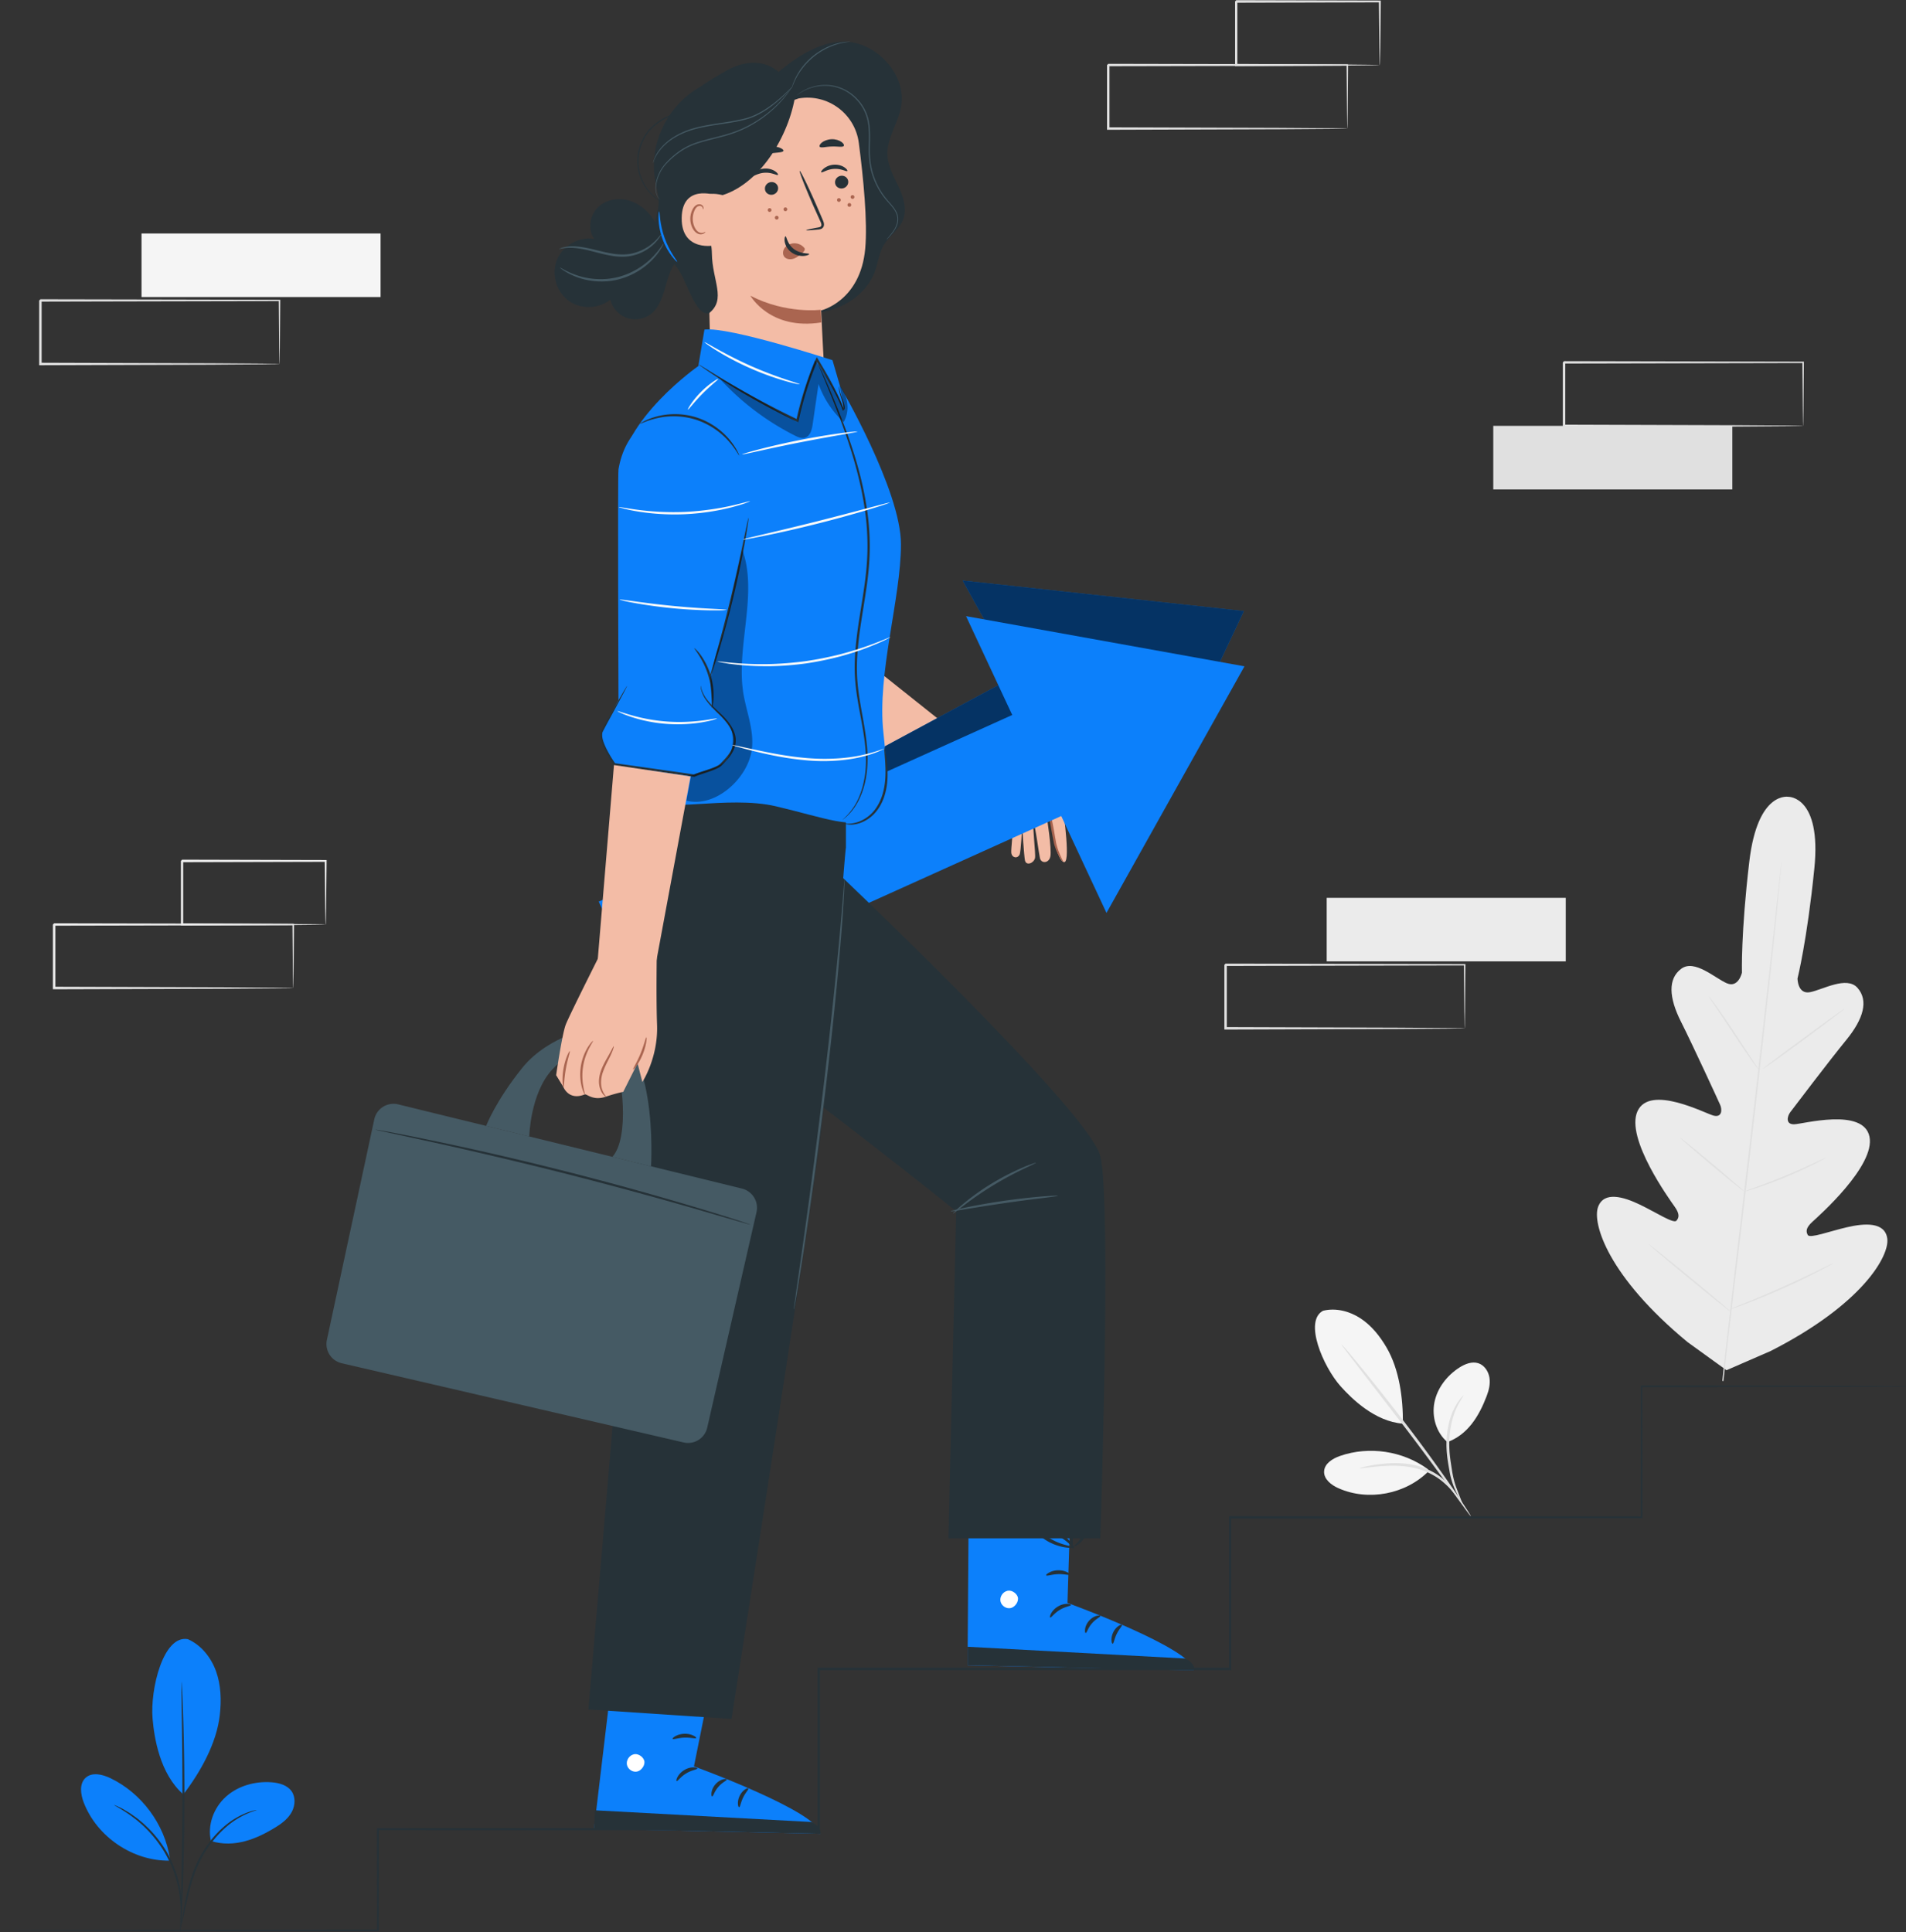 <svg xmlns="http://www.w3.org/2000/svg" width="219" height="222" fill="none"><rect width="100%" height="100%" fill="#333333" stroke="none"/><g clip-path="url(#a)"><path fill="#EBEBEB" d="M179.906 103.158h-27.468v7.301h27.468z"/><path fill="#E0E0E0" d="M168.292 118.147q-.001-.002-.01-.134-.001-.146-.01-.377c0-.345-.011-.825-.021-1.438l-.046-5.357.087.087c-6.272.011-16.244.031-27.469.057l.139-.139v7.301l-.139-.14c7.822.026 14.669.047 19.575.062 2.443.016 4.409.031 5.78.042.667.005 1.19.015 1.56.015q.252.001.41.01c.093 0 .144.006.144.011q.001.001-.128.01-.153.001-.39.01c-.365 0-.878.011-1.535.021-1.365.01-3.315.021-5.748.041-4.932.016-11.81.036-19.673.062h-.138v-7.435l.143-.144c11.22.02 21.197.041 27.469.056h.087v.088l-.046 5.409c-.01.608-.015 1.077-.02 1.418a6 6 0 0 1-.011.361q-.001.117-.01.118z"/><path fill="#F5F5F5" d="M43.728 26.827H16.26v7.301h27.468z"/><path fill="#E0E0E0" d="M32.114 41.815q-.001-.001-.01-.134-.001-.145-.01-.376c0-.346-.01-.825-.02-1.439l-.047-5.357.087.088c-6.271.01-16.244.03-27.468.057.061-.062-.139.139.138-.14v7.302l-.138-.14c7.821.026 14.668.047 19.575.062 2.443.016 4.408.031 5.779.041.667.01 1.19.016 1.56.02.17 0 .303.006.41.011a.5.5 0 0 1 .144.01s-.04.006-.128.01c-.103 0-.23.006-.39.011-.364 0-.878.01-1.535.02-1.365.011-3.315.021-5.748.042-4.932.016-11.81.036-19.672.062H4.5V34.53l.145-.145c11.22.021 21.197.042 27.468.057h.088v.088l-.047 5.409c-.01.608-.015 1.077-.02 1.417q-.001.224-.01.361c0 .078-.005.119-.01.114zM199.047 48.93h-27.469v7.302h27.469z"/><path fill="#E0E0E0" d="M207.181 48.93q-.001 0-.011-.133-.001-.146-.01-.377c0-.345-.01-.825-.02-1.438l-.047-5.357.088.087c-6.272.01-16.244.031-27.469.057l.139-.14v7.302l-.139-.14c7.822.027 14.669.047 19.575.063 2.443.015 4.409.03 5.779.04.667.011 1.191.016 1.56.016.17 0 .303.005.411.01.092 0 .144.006.144.01q.001.002-.129.011-.152.001-.39.01c-.364 0-.877.01-1.534.021-1.365.01-3.316.02-5.749.041l-19.672.062h-.139v-7.434l.144-.145c11.22.02 21.197.041 27.469.056h.087v.088l-.046 5.409-.021 1.418q-.001.223-.01.36c0 .078-.005.12-.01.114zM154.81 14.772q-.001-.001-.011-.134-.001-.146-.01-.377c0-.345-.01-.824-.02-1.438l-.047-5.357.088.087c-6.272.01-16.244.031-27.469.057l.139-.139v7.296l-.139-.14 19.575.063c2.443.015 4.409.03 5.779.04.667.006 1.191.016 1.56.021.17 0 .303.006.411.01.092 0 .144.006.144.011q.001.001-.129.01-.152.001-.39.01c-.364 0-.877.01-1.534.016-1.366.01-3.316.02-5.749.041-4.932.016-11.809.036-19.672.062h-.139V7.476l.144-.144c11.219.02 21.197.041 27.469.056h.087v.088c-.021 2.305-.036 4.135-.046 5.409-.011.608-.016 1.078-.021 1.418q-.001.224-.01.36c0 .078-.005.12-.01.114z"/><path fill="#E0E0E0" d="M158.536 7.471s-.005-.051-.01-.139q-.001-.154-.01-.387c-.005-.36-.016-.845-.026-1.464-.015-1.279-.031-3.088-.056-5.31l.102.102-16.5.042c-.124.123.169-.17.138-.14v7.301l-.133-.134 11.804.062c1.448.016 2.613.026 3.439.036q.576.008.929.016.316.008.334.015c.005.005-.098.01-.298.016-.226 0-.524.01-.898.015-.821.01-1.971.02-3.408.036l-11.897.062h-.134V.165c-.03.026.267-.268.139-.144l16.501.041h.102v.103c-.02 2.248-.041 4.079-.056 5.373q-.017.912-.026 1.438c-.005.325-.015.495-.02.485z"/><path fill="#EBEBEB" d="M33.69 113.521q-.001-.001-.01-.134-.001-.146-.01-.376c0-.346-.01-.825-.02-1.439-.01-1.258-.026-3.073-.047-5.357l.087.087c-6.271.011-16.244.031-27.468.057.061-.062-.144.139.138-.139v7.296l-.138-.139 19.575.062c2.443.015 4.409.03 5.779.041.667.005 1.19.015 1.56.02.17 0 .303.006.41.011.093 0 .145.005.145.01q0 .001-.129.01-.151.001-.39.011c-.364 0-.877.01-1.534.015-1.366.01-3.316.021-5.749.041-4.932.016-11.81.036-19.672.062h-.139v-7.435l.144-.144c11.22.02 21.197.041 27.469.057h.087v.087l-.046 5.409-.021 1.418q-.001.222-.01.361c0 .077-.005.118-.01.113z"/><path fill="#EBEBEB" d="M37.411 106.22s-.005-.051-.01-.139q-.001-.154-.01-.387c-.005-.361-.016-.845-.026-1.464-.015-1.279-.03-3.088-.056-5.31l.102.102-16.5.042c-.124.124.169-.17.138-.14v7.301l-.133-.134 11.804.062c1.448.016 2.613.026 3.439.036l.929.016q.316.008.334.015c.005.005-.098.011-.298.016-.226 0-.524.01-.898.015-.822.011-1.971.021-3.408.036l-11.897.062h-.134v-7.435c-.03.026.267-.268.139-.144l16.5.041h.103v.103c-.02 2.248-.04 4.079-.056 5.373l-.026 1.438c-.005.325-.015.495-.02.485zM205.58 91.562s-3.603-.85-4.583 7.414c-.98 8.266-.847 12.777-.847 12.777s-.4 1.805-1.745 1.217c-1.344-.583-3.7-2.784-5.219-1.671-1.571 1.155-1.432 3.342-.031 6.11 1.396 2.774 4.234 8.956 4.485 9.518.252.552.231 1.501-.749 1.253-.98-.252-7.329-3.624-8.745-.5-1.412 3.125 3.741 10.204 4.29 10.988s.513 1.217.185 1.588c-.334.366-2.361-.969-4.203-1.851-1.843-.887-4.137-1.588-4.804.283-.668 1.872 1.129 7.951 10.29 15.515l4.47 3.228 5.076-2.207c10.578-5.383 13.642-10.926 13.401-12.895-.246-1.97-2.633-1.79-4.629-1.325-1.992.458-4.26 1.319-4.507.892-.246-.434-.184-.862.524-1.511.703-.645 7.267-6.435 6.564-9.792-.703-3.356-7.632-1.448-8.643-1.418s-.821-.902-.457-1.387c.37-.489 4.476-5.908 6.442-8.311 1.96-2.403 2.576-4.501 1.288-5.971-1.237-1.418-4.014.212-5.456.49s-1.442-1.573-1.442-1.573 1.103-4.372 1.935-12.653c.831-8.28-2.962-8.218-2.962-8.218"/><path fill="#E0E0E0" d="M197.893 158.663c.636-6.079 1.94-16.865 3.017-26.136a4485 4485 0 0 0 2.705-23.728l.78-7.198.216-1.96.061-.51q.025-.17.026-.17s0 .057-.01.175q-.017.186-.041.51l-.18 1.96a703 703 0 0 1-.723 7.203c-.637 6.079-1.581 14.473-2.654 23.739s-2.402 20.052-3.064 26.131"/><path fill="#E0E0E0" d="M196.362 114.512s.103.103.262.304.38.5.652.872a83 83 0 0 1 2.027 2.959l1.961 2.996q.354.54.6.902c.144.212.216.335.206.34s-.103-.103-.262-.304-.38-.5-.647-.876c-.529-.748-1.232-1.805-2.007-2.97l-1.981-2.98c-.241-.356-.441-.66-.605-.903-.144-.216-.216-.335-.206-.345zM202.573 122.803c-.026-.036 2.052-1.619 4.644-3.527 2.597-1.913 4.722-3.429 4.748-3.393s-2.053 1.619-4.645 3.532-4.722 3.429-4.747 3.393zM200.284 136.956s.129-.067.375-.16c.277-.103.626-.226 1.037-.381a89 89 0 0 0 3.398-1.315 78 78 0 0 0 3.336-1.469q.598-.28 1.006-.464c.236-.109.369-.165.374-.155s-.118.088-.349.211c-.231.129-.564.305-.98.516a51.208 51.208 0 0 1-6.749 2.789c-.447.145-.806.258-1.058.33-.251.073-.39.109-.395.093zM193.022 130.696s.118.067.308.217c.215.175.487.387.8.639.673.542 1.591 1.305 2.602 2.15 1.012.846 1.92 1.624 2.572 2.192q.456.402.764.68c.18.165.273.258.267.268-.005.011-.118-.067-.308-.216-.215-.176-.487-.387-.8-.64a190 190 0 0 1-2.602-2.15 178 178 0 0 1-2.572-2.191 87 87 0 0 1-.764-.681c-.18-.165-.272-.257-.267-.268M189.419 142.938s.148.092.39.278l1.031.815c.862.69 2.053 1.655 3.357 2.732a340 340 0 0 1 3.326 2.769c.4.346.734.634.995.856.231.206.36.32.349.33-.005.01-.149-.093-.39-.278-.267-.212-.616-.485-1.031-.815a285 285 0 0 1-3.357-2.733 316 316 0 0 1-3.326-2.769c-.4-.345-.734-.634-.995-.856-.231-.206-.36-.324-.349-.329M198.693 150.465s.165-.088.473-.212c.333-.134.769-.314 1.298-.531a139 139 0 0 0 4.255-1.809 141 141 0 0 0 4.193-1.955c.513-.247.939-.453 1.263-.613.297-.144.467-.217.472-.206.005.01-.154.103-.442.268-.287.16-.713.386-1.237.66a81 81 0 0 1-4.177 2.005 80 80 0 0 1-4.281 1.764c-.554.206-1.006.371-1.319.479-.313.109-.487.16-.493.15z"/><path fill="#F5F5F5" d="M152.048 150.593c1.458-.35 3.033.062 4.286.887s2.217 2.037 2.976 3.336c1.473 2.511 1.91 5.842 1.884 8.755-3.213-.237-5.882-2.867-7.155-4.29-2.006-2.248-4.275-7.528-1.996-8.693M166.311 165.69c-1.288-1.072-1.822-2.918-1.494-4.568s1.448-3.083 2.859-3.991c.652-.418 1.458-.742 2.192-.5.687.227 1.149.923 1.267 1.64s-.056 1.454-.318 2.134c-.888 2.331-2.176 4.424-4.506 5.285"/><path fill="#E0E0E0" d="M168.021 172.785c-.036.015-.391-.624-.873-1.717a9 9 0 0 1-.595-2.022c-.134-.773-.298-1.624-.339-2.547-.098-1.835.303-3.506.831-4.583.262-.542.539-.944.745-1.207.215-.258.343-.387.359-.376.046.036-.431.598-.893 1.68-.462 1.073-.811 2.687-.719 4.476.036.887.195 1.738.308 2.511.123.768.303 1.439.513 1.99.421 1.098.709 1.784.663 1.8z"/><path fill="#E0E0E0" d="M154.131 154.46s.251.242.657.717c.405.474.985 1.17 1.694 2.036a252 252 0 0 1 5.414 6.868 183 183 0 0 1 5.133 7.085 92 92 0 0 1 1.473 2.206c.338.526.518.825.497.836-.02.01-.231-.258-.6-.763l-1.555-2.145c-1.314-1.81-3.141-4.3-5.204-7.018-2.064-2.681-3.937-5.104-5.333-6.919-.652-.851-1.196-1.557-1.612-2.104-.374-.5-.574-.784-.559-.799z"/><path fill="#F5F5F5" d="M164.048 168.794c-2.854-2.093-6.744-2.676-10.08-1.511-.852.299-1.781.866-1.828 1.769-.046.902.822 1.572 1.648 1.938 3.428 1.527 7.76.696 10.388-1.99"/><path fill="#E0E0E0" d="M156.185 168.711s.169-.077.487-.154c.319-.083.786-.17 1.36-.268 1.155-.16 2.808-.341 4.589.067a7.9 7.9 0 0 1 2.361.969c.672.413 1.185.913 1.591 1.346.39.448.672.83.836 1.119.17.283.257.443.237.453-.057.036-.437-.587-1.243-1.418-.41-.402-.923-.866-1.58-1.247a8 8 0 0 0-2.279-.908c-1.714-.392-3.336-.258-4.486-.16-1.155.124-1.868.243-1.878.191z"/><path fill="#F3BCA6" d="M111.944 86.2s5.79 1.392 6.375 1.784c.58.391 3.849 4.547 3.854 4.99s.909 6.492.016 6.059-1.463-4.666-1.463-4.666l-.441-.449s.58 3.63.4 4.491c-.164.794-1.057.835-1.196.18-.144-.654-.544-3.84-.729-3.975-.179-.139.262 3.527.164 3.965-.128.593-.995.939-1.154.294-.098-.376-.324-3.898-.324-3.898s-.143 2.898-.292 3.207c-.241.51-.898.387-.96-.211-.041-.413.226-2.511.169-3.058 0 0-.282-.438-1.39-.551-.519-.052-3.624-.052-4.137-1.748-.457-1.506-2.166-2.568-2.166-2.568l3.269-3.852z"/><path fill="#AA6550" d="M122.167 99.028c-.025.02-.313-.314-.626-.949a6.6 6.6 0 0 1-.436-1.165 88 88 0 0 1-.282-1.48l-.195-1.118.025.061c-.965-1.247-1.627-2.17-1.58-2.212.051-.04.8.82 1.791 2.047l.02.026v.036c.072.35.139.722.211 1.109q.132.773.256 1.47c.103.438.236.824.365 1.144.256.64.482 1.005.446 1.031z"/><path fill="#F3BCA6" d="M113.246 88.246c-.21.454.056 1 .436 1.33.38.325.857.516 1.258.815 1.196.892 1.555 2.635 2.792 3.47.174.119.421.206.569.062.139-.134.082-.366.021-.547-.554-1.557-1.104-3.119-1.658-4.676"/><path fill="#AA6550" d="M116.664 88.695s.098.165.231.49c.134.32.314.784.529 1.366.221.604.477 1.29.755 2.037.071.19.143.392.215.588.051.19.211.417.082.737a.42.42 0 0 1-.41.222.8.8 0 0 1-.38-.134 3.3 3.3 0 0 1-.56-.475c-.672-.721-1.026-1.567-1.493-2.212a3.9 3.9 0 0 0-.755-.825c-.277-.211-.574-.366-.836-.536-.544-.32-.862-.81-.898-1.17-.047-.371.102-.547.107-.537.026.006-.077.191 0 .516.072.325.365.732.899 1.021.261.155.569.3.872.52.308.222.58.522.826.857.498.665.868 1.505 1.489 2.17.154.165.328.31.503.428.174.114.364.134.4.026.057-.108-.02-.325-.092-.52a43 43 0 0 1-.206-.594c-.256-.752-.487-1.448-.698-2.057a48 48 0 0 1-.446-1.392c-.098-.33-.144-.516-.128-.526z"/><path fill="#F3BCA6" d="m97.886 84.338 11.922 6.656 2.659-4.671L96.418 73.54z"/><path fill="#0C80FB" d="m70.787 102.384 45.904-24.728-6.082-10.952 32.309 3.506-13.842 29.374-5.964-10.74-46.063 24.816z"/><path fill="#000" d="m70.787 102.384 45.904-24.728-6.082-10.952 32.309 3.506-13.842 29.374-5.964-10.74-46.063 24.816z" opacity=".6"/><path fill="#0C80FB" d="m68.795 103.591 47.511-21.444-5.307-11.354 31.99 5.764-15.854 28.333-5.199-11.132-47.68 21.522zM70.714 189.491l-2.458 20.619 26.01.578c-.097-2.496-14.529-7.74-14.529-7.74l2.756-13.73-11.779.278z"/><path fill="#fff" d="M72.796 201.571c-.508.129-.867.686-.76 1.202.108.515.673.887 1.181.768.508-.118.96-.778.8-1.273-.163-.501-.851-.898-1.313-.66"/><path fill="#263238" d="m68.25 210.11.118-2.114 24.897 1.346s1.15.531 1.001 1.346l-26.01-.578zM80.12 203.191c-.004.129-.64.17-1.277.567-.647.382-.98.923-1.093.872-.118-.026.087-.784.867-1.253.77-.475 1.535-.304 1.504-.186M83.503 204.454c.026.123-.529.33-.97.861-.457.515-.58 1.098-.708 1.088-.118.015-.19-.732.37-1.382.559-.655 1.303-.691 1.303-.567zM84.93 207.64c-.119.026-.278-.618.061-1.309.339-.696.94-.954.99-.851.073.108-.323.474-.595 1.047-.282.567-.333 1.103-.456 1.113M79.992 199.689c-.056.114-.636-.072-1.355-.041-.718.021-1.283.248-1.35.139-.071-.092.483-.551 1.33-.582s1.432.386 1.37.484zM80.521 196.566c0 .051-.503.118-1.304-.037a6 6 0 0 1-1.355-.448 5.4 5.4 0 0 1-.739-.418c-.118-.082-.256-.16-.385-.314-.138-.134-.21-.475-.046-.681a.7.7 0 0 1 .565-.278c.19 0 .344.041.487.077a4.6 4.6 0 0 1 1.992 1.119c.59.572.785 1.057.744 1.077-.056.042-.344-.366-.95-.84a5.1 5.1 0 0 0-1.15-.681 4.5 4.5 0 0 0-.743-.247c-.272-.077-.508-.088-.58.036-.026.046-.031.067.025.15.057.077.17.149.283.232a6.771 6.771 0 0 0 1.925.923c.738.226 1.231.273 1.226.34z"/><path fill="#263238" d="M80.352 196.746c-.046.021-.288-.443-.318-1.268a4.2 4.2 0 0 1 .21-1.429c.087-.263.2-.526.35-.789.158-.252.348-.598.846-.639.257 0 .467.201.534.376.082.181.097.33.123.485a3.008 3.008 0 0 1-.6 2.222c-.524.666-1.058.805-1.068.764-.041-.067.405-.3.81-.944.201-.315.38-.737.437-1.222.03-.242.03-.5-.01-.758-.036-.278-.134-.505-.236-.479-.129 0-.354.201-.467.417a4.4 4.4 0 0 0-.34.701c-.174.47-.25.918-.281 1.3-.052.768.072 1.247 0 1.263z"/><path fill="#0C80FB" d="m111.321 170.361-.149 20.97 26.011.577c-.098-2.495-14.53-7.739-14.53-7.739l.441-14.081-11.778.278z"/><path fill="#fff" d="M115.718 182.787c-.508.129-.867.686-.759 1.202s.672.887 1.18.768.96-.779.801-1.274c-.164-.5-.852-.897-1.314-.66"/><path fill="#263238" d="M111.178 191.326v-2.119l25.015 1.351s1.15.531 1.001 1.346l-26.011-.578zM123.043 184.406c-.005.129-.642.17-1.278.567-.642.382-.981.923-1.093.871-.118-.025.087-.783.867-1.252.77-.475 1.535-.305 1.504-.186M126.425 185.67c.025.123-.529.33-.97.861-.457.515-.58 1.098-.708 1.088-.119.015-.19-.733.369-1.382.559-.655 1.304-.691 1.304-.567zM127.851 188.856c-.118.026-.277-.619.062-1.31.334-.696.939-.953.991-.85.071.108-.324.474-.596 1.046-.282.568-.333 1.104-.457 1.114M122.914 180.905c-.056.114-.636-.072-1.355-.041-.718.021-1.283.247-1.35.139-.071-.093.483-.551 1.33-.582s1.432.386 1.37.484zM123.449 177.78c0 .052-.503.119-1.304-.036a6 6 0 0 1-1.355-.448 5.4 5.4 0 0 1-.739-.418c-.118-.082-.256-.16-.385-.314-.138-.135-.21-.475-.046-.681a.7.7 0 0 1 .565-.279c.189 0 .343.042.487.078a4.64 4.64 0 0 1 1.992 1.119c.59.572.785 1.057.744 1.077-.057.042-.344-.366-.95-.84a5.1 5.1 0 0 0-1.149-.681 4.5 4.5 0 0 0-.745-.247c-.272-.078-.508-.088-.58.036-.025.046-.03.067.026.149.057.078.169.15.282.232a6.664 6.664 0 0 0 1.925.923c.739.227 1.232.274 1.227.341z"/><path fill="#263238" d="M123.28 177.961c-.047.02-.288-.444-.319-1.269a4.2 4.2 0 0 1 .211-1.428c.087-.263.2-.526.349-.789.159-.252.349-.598.847-.639.256 0 .467.201.533.376.083.181.098.33.124.485a3.004 3.004 0 0 1-.601 2.222c-.523.665-1.057.805-1.067.763-.041-.067.405-.299.811-.943.2-.315.379-.738.436-1.222a2.7 2.7 0 0 0-.01-.758c-.036-.279-.134-.505-.237-.48-.128 0-.354.201-.467.418a4.4 4.4 0 0 0-.338.701 4.8 4.8 0 0 0-.283 1.3c-.051.768.072 1.247 0 1.263zM97.203 97.346c-.185.939-1.874 24.832-2.998 33.675-1.123 8.842-10.156 66.477-10.156 66.477l-16.44-1.088s5.246-61.254 5.615-66.333c.375-5.079-3.413-25.022-1.704-30.292 1.704-5.27 4.47-7.404 4.47-7.404l9.408-3.135 11.8 1.691v6.399z"/><path fill="#263238" d="M126.426 176.745s1.309-38.645 0-43.915-31.287-33.597-31.287-33.597l-4.424 25.023s11.014 8.363 19.149 14.906l-.883 37.583z"/><path fill="#455A64" d="M97.048 101.043s.006.046 0 .129q-.001.154-.01.376c-.02.351-.04.836-.072 1.449a195 195 0 0 1-.38 5.321c-.364 4.491-.98 10.684-1.811 17.505a594 594 0 0 1-2.366 17.438 336 336 0 0 1-.837 5.269q-.16.908-.251 1.429c-.031.149-.052.273-.072.371-.016.082-.031.124-.036.124 0 0 0-.047.005-.129q.015-.146.046-.377.078-.527.2-1.433c.18-1.268.437-3.068.755-5.28a896 896 0 0 0 2.289-17.443 628 628 0 0 0 1.889-17.489c.205-2.243.364-4.058.462-5.311.05-.608.092-1.093.123-1.444l.04-.376c.011-.083.016-.129.021-.129zM119.037 133.599c.015.036-.56.289-1.473.727a40 40 0 0 0-3.475 1.882 39 39 0 0 0-3.264 2.232c-.806.614-1.294 1.011-1.324.98-.011-.015.097-.129.302-.33.206-.201.514-.474.904-.799a27 27 0 0 1 3.243-2.31 28 28 0 0 1 3.537-1.825c.467-.201.852-.346 1.124-.439.272-.092.421-.134.426-.118"/><path fill="#455A64" d="M121.551 137.393c0 .036-.688.129-1.807.268s-2.658.33-4.357.578-3.234.495-4.342.675c-1.109.181-1.796.294-1.807.253 0-.021.165-.067.467-.145.308-.077.75-.18 1.304-.294a73 73 0 0 1 4.337-.757 77 77 0 0 1 4.373-.501 38 38 0 0 1 1.334-.087c.313-.011.488-.011.493.01z"/><path fill="#263238" d="M75.4 25.697c-.657-1.16-1.673-2.16-2.936-2.593s-2.771-.222-3.736.696c-.97.918-1.232 2.567-.447 3.645-1.724-.284-3.572.732-4.26 2.346s-.143 3.66 1.248 4.718c1.39 1.057 3.505 1.016 4.86-.088.231.975.986 1.81 1.935 2.125s2.053.103 2.818-.542c1.935-1.63 1.36-5.243 3.526-6.543M78.273 12.477c.575-1.784 3.526-3.398 5.143-4.33 2.418-1.398 4.66-1.12 6.041.123 2.5-2.104 5.784-4.125 8.94-3.3 3.157.83 5.713 4.073 5.138 7.296-.339 1.897-1.647 3.604-1.57 5.532.051 1.315.744 2.501 1.298 3.692s.975 2.583.483 3.8c-.457 1.134-1.602 1.84-2.218 2.898-.503.86-.615 1.887-.939 2.83-1.19 3.496-5.296 5.456-8.925 4.842s-6.647-3.356-8.36-6.625c-1.715-3.27-2.28-7.023-2.48-10.715"/><path fill="#F3BCA6" d="m80.988 15.004.724 29.153 13.02-1.207c-.215-3.547-.379-7.285-.379-7.285s4.501-1.052 5.06-7.074c.288-3.089-.21-8.142-.733-12.164-.437-3.367-3.578-5.692-6.909-5.12"/><path fill="#AA6550" d="M94.306 35.592s-3.977.516-8.083-1.614c0 0 2.248 4.012 8.15 3.068z"/><path fill="#263238" d="M90.016 17.33c-.067.227-.893.175-1.843.356-.954.16-1.714.49-1.853.299-.061-.093.057-.31.36-.547.297-.237.78-.474 1.35-.577.574-.103 1.108-.041 1.468.077.364.119.549.284.523.392zM96.955 16.763c-.133.195-.708.04-1.386.072-.682.01-1.247.206-1.39.02-.062-.092.015-.283.256-.48.236-.19.642-.36 1.109-.38.467-.016.883.128 1.129.304.251.175.344.366.287.458z"/><path fill="#AA6550" d="M90.459 24.048a.217.217 0 0 1-.216.216.217.217 0 0 1-.216-.216c0-.119.098-.217.216-.217s.216.098.216.217M96.607 22.98a.217.217 0 0 1-.216.217.217.217 0 0 1-.215-.217c0-.118.097-.216.215-.216s.216.098.216.216M97.808 23.548a.217.217 0 0 1-.216.216.217.217 0 0 1-.215-.216c0-.119.098-.217.216-.217s.215.098.215.217M98.171 22.635a.217.217 0 0 1-.215.216.217.217 0 0 1-.216-.216c0-.12.098-.217.216-.217s.215.098.215.216M89.462 25.012a.217.217 0 0 1-.215.216.217.217 0 0 1-.216-.216c0-.12.098-.217.216-.217s.215.098.215.216M88.646 24.136a.217.217 0 0 1-.216.216.217.217 0 0 1-.215-.216c0-.12.097-.217.215-.217s.216.098.216.216"/><path fill="#263238" d="M91.454 10.378c-.533 4.75-3.885 10.596-8.422 12.04-4.306-1.01-1.273 3.33-1.237 6.698.036 3.13 1.694 5.27-.323 6.867-1.668.403-2.628-4.186-3.87-5.465-1.237-1.284-2.422-2.862-2.335-4.646.04-.835.37-1.634.41-2.47.052-.922-.246-1.83-.405-2.742-.724-4.038 1.36-8.379 4.86-10.488s8.171-1.964 11.64.19"/><path fill="#455A64" d="M75.82 22.949s-.056-.057-.149-.17c-.087-.119-.2-.31-.277-.583-.16-.547-.087-1.402.344-2.315.205-.459.534-.918.944-1.335a9 9 0 0 1 1.427-1.217 7.5 7.5 0 0 1 1.848-.928c.677-.232 1.396-.413 2.13-.598.734-.186 1.447-.367 2.12-.604.672-.232 1.298-.51 1.878-.82a13.9 13.9 0 0 0 4.419-3.722c.174-.217.297-.392.385-.51q.13-.182.138-.176s-.036.067-.118.19a7 7 0 0 1-.364.527 12.6 12.6 0 0 1-1.57 1.758 13.7 13.7 0 0 1-2.839 2.042c-.58.314-1.216.598-1.894.835-.677.242-1.396.423-2.13.608-.734.186-1.447.367-2.12.593a7.5 7.5 0 0 0-1.821.908 9.7 9.7 0 0 0-1.417 1.19c-.416.413-.734.846-.94 1.295-.43.887-.517 1.727-.379 2.258.128.542.4.748.375.764z"/><path fill="#455A64" d="M91.033 9.977s-.04.056-.123.15c-.082.097-.21.231-.374.406-.334.351-.837.836-1.51 1.382-.677.537-1.524 1.145-2.596 1.573-.534.216-1.124.345-1.735.47-.61.123-1.247.216-1.894.314-1.299.196-2.535.397-3.608.763-1.068.371-1.966.887-2.612 1.454-.647.562-1.047 1.145-1.263 1.572a4 4 0 0 0-.216.51q-.07.18-.077.181s.01-.067.047-.19q.046-.186.195-.526c.2-.444.595-1.047 1.247-1.625.647-.582 1.555-1.118 2.633-1.5 1.083-.376 2.33-.583 3.628-.778a44 44 0 0 0 1.89-.315c.605-.124 1.19-.248 1.713-.459 1.052-.418 1.9-1.01 2.582-1.531a19 19 0 0 0 1.53-1.346c.164-.16.292-.294.395-.392q.137-.133.143-.134z"/><path fill="#455A64" d="M97.68 4.78c0 .03-.508.046-1.304.257-.195.057-.41.114-.636.206-.231.078-.462.186-.709.3a8.6 8.6 0 0 0-1.483.938 8.6 8.6 0 0 0-1.242 1.242c-.164.217-.323.418-.451.624a6 6 0 0 0-.344.578c-.385.727-.519 1.227-.544 1.217-.01 0 .025-.13.092-.351q.044-.17.144-.397c.066-.15.128-.33.23-.51.093-.186.2-.387.334-.593.123-.212.282-.418.447-.64a8.4 8.4 0 0 1 1.257-1.268 8.3 8.3 0 0 1 1.514-.944c.252-.108.488-.221.724-.294.23-.087.446-.144.652-.19.2-.057.385-.078.549-.109.159-.03.303-.04.42-.046.232-.016.36-.02.36-.01zM101.893 27.477s.01-.02.041-.052q.047-.06.123-.144c.108-.13.272-.315.462-.573.185-.257.406-.587.524-1.02.056-.217.087-.46.056-.707a2 2 0 0 0-.267-.748c-.282-.49-.744-.922-1.17-1.448a8.47 8.47 0 0 1-1.765-4.156c-.113-.83-.077-1.691-.062-2.563.01-.871-.01-1.732-.231-2.521a5 5 0 0 0-1.134-2.031 5.1 5.1 0 0 0-1.704-1.243 4.8 4.8 0 0 0-1.791-.413 5.3 5.3 0 0 0-2.597.573 6 6 0 0 0-.627.381q-.092.069-.154.114a1 1 0 0 1-.056.036s.252-.258.816-.572a5.2 5.2 0 0 1 2.623-.624 4.8 4.8 0 0 1 1.832.407 5.1 5.1 0 0 1 1.75 1.263 5.1 5.1 0 0 1 1.17 2.083c.226.81.252 1.681.236 2.558-.01.876-.046 1.732.062 2.547.103.814.329 1.578.631 2.268a8.2 8.2 0 0 0 1.094 1.83c.41.527.877.965 1.165 1.475.148.253.241.521.272.784.03.263 0 .516-.067.737-.134.45-.365.779-.554 1.037a6 6 0 0 1-.483.562c-.056.057-.097.098-.133.14q-.045.047-.052.04z"/><path fill="#263238" d="M76.134 23.285s-.021-.005-.062-.031q-.07-.038-.18-.098a5.4 5.4 0 0 1-.651-.449 5.5 5.5 0 0 1-1.684-2.356c-.446-1.15-.493-2.748.226-4.238a5.34 5.34 0 0 1 1.617-1.975c.708-.541 1.555-.938 2.458-1.207.903-.273 1.812-.412 2.69-.494s1.729-.124 2.535-.181 1.57-.129 2.273-.258c.709-.124 1.35-.304 1.92-.52 1.14-.439 1.945-1.047 2.422-1.532a6 6 0 0 0 .627-.768q.037-.056.046-.057s-.17.35-.631.861c-.468.5-1.273 1.13-2.423 1.583-.575.227-1.221.418-1.935.547-.708.134-1.478.211-2.289.268-1.612.129-3.408.144-5.194.675-.888.268-1.72.655-2.412 1.18a5.26 5.26 0 0 0-1.58 1.924c-.71 1.454-.673 3.022-.247 4.15a5.55 5.55 0 0 0 1.627 2.347c.256.222.482.371.631.469.072.046.128.077.174.108.041.026.057.041.057.041zM97.461 20.84c.036.403-.272.764-.693.81-.416.047-.785-.242-.816-.644-.036-.402.272-.763.688-.81.415-.046.785.243.821.645M97.358 19.65c-.088.103-.688-.294-1.504-.248-.816.036-1.391.49-1.489.392-.046-.041.041-.227.293-.433a2.07 2.07 0 0 1 1.186-.438c.508-.026.944.139 1.2.32.262.18.355.355.314.401zM89.402 21.567c.036.402-.272.764-.692.81-.416.046-.786-.242-.816-.645-.037-.402.271-.763.687-.81.416-.046.785.243.821.645M89.387 20.093c-.087.103-.688-.294-1.504-.247-.816.036-1.39.49-1.488.391-.046-.04.04-.226.292-.433a2.07 2.07 0 0 1 1.186-.438c.508-.026.944.14 1.2.32.263.18.355.355.314.402zM92.625 26.456c-.005-.047.498-.16 1.314-.31.205-.03.4-.082.431-.232.041-.154-.056-.376-.174-.613q-.333-.743-.703-1.562c-.976-2.228-1.694-4.058-1.607-4.1.087-.04.955 1.733 1.93 3.96l.677 1.573c.093.232.242.495.154.814a.52.52 0 0 1-.328.325c-.134.047-.246.057-.35.067-.825.088-1.339.119-1.344.073z"/><path fill="#AA6550" d="M92.384 28.451c-.313-.376-.842-.562-1.35-.48-.354.057-.703.248-.903.552-.2.3-.226.717-.016.98.237.299.704.345 1.083.216.385-.134.704-.407 1.011-.68.083-.078.17-.155.221-.253s.057-.227-.015-.304"/><path fill="#263238" d="M90.253 27.152c.133-.016.18.876.975 1.469.79.593 1.73.444 1.745.567.015.057-.2.186-.6.217-.39.036-.97-.062-1.453-.423a1.95 1.95 0 0 1-.76-1.232c-.051-.372.036-.598.093-.593z"/><path fill="#F3BCA6" d="M82.268 22.45c-.097-.047-3.9-1.341-3.942 2.608-.04 3.95 3.917 3.181 3.927 3.068.01-.114.015-5.677.015-5.677"/><path fill="#AA6550" d="M81.067 26.61s-.067.046-.185.098a.67.67 0 0 1-.513 0c-.416-.16-.755-.825-.77-1.537-.005-.36.072-.701.2-.985.123-.288.313-.49.524-.52a.35.35 0 0 1 .4.19c.051.114.026.191.046.196.01.01.087-.067.056-.226a.44.44 0 0 0-.153-.248.51.51 0 0 0-.38-.103c-.303.015-.58.294-.724.603-.159.31-.257.696-.251 1.098.015.794.415 1.547.98 1.717a.72.72 0 0 0 .626-.098c.123-.098.144-.185.133-.19z"/><path fill="#0C80FB" d="M77.812 30.085c-.036.052-1.104-.974-1.7-2.655-.61-1.676-.44-3.15-.379-3.135.087 0 .041 1.423.631 3.042.57 1.624 1.514 2.697 1.448 2.748M80.24 42.058s-8.786 6.105-9.16 12.69 4.957 26.043 4.957 26.043-2.807 9.028-1.498 10.91 8.986-.377 14.606.938 9.177 2.82 10.861 1.13c1.683-1.692 2.248-2.821 1.498-9.596-.749-6.775 2.017-15.406 2.017-21.635 0-6.228-7.005-18.185-7.005-18.185l-.863-2.97S83.746 37.495 80.94 37.87l-.698 4.177z"/><path fill="#0C80FB" d="M71.063 53.984c-.098.572 0 26.446 0 26.446l-1.889 3.557c-.18 1.238.477 2.522 1.427 3.826l10.131 1.45 3.403-4.368-3.049-4.873 5.662-21.562s2.099-4.357-.842-8.296c-2.941-3.94-13.344-5.167-14.853 3.82z"/><path fill="#263238" d="M84.935 52.334c-.046.026-.359-.665-1.144-1.567a8.63 8.63 0 0 0-3.819-2.542 8.6 8.6 0 0 0-4.578-.155c-1.16.279-1.817.66-1.837.608-.005-.015.149-.118.446-.278a7 7 0 0 1 1.34-.515c1.16-.34 2.915-.49 4.706.082 1.791.577 3.131 1.722 3.88 2.676.38.48.642.902.796 1.201.154.304.22.48.205.49zM72.059 78.796s-.02.061-.077.175l-.251.495c-.242.454-.575 1.072-.986 1.84-.416.784-.965 1.743-1.509 2.81-.159.532.113 1.192.385 1.79.293.608.662 1.227 1.083 1.83l-.082-.051c2.022.283 4.25.603 6.595.933.878.124 1.74.253 2.566.371l-.077.01c.955-.397 1.915-.598 2.73-1.015.098-.052.19-.114.262-.176.083-.072.165-.16.242-.242.159-.165.313-.325.462-.495.287-.335.539-.686.703-1.062.164-.377.23-.779.195-1.165a2.9 2.9 0 0 0-.334-1.073c-.349-.65-.82-1.17-1.262-1.614-.919-.871-1.627-1.644-1.92-2.304a3 3 0 0 1-.257-.774c-.025-.185-.03-.283-.02-.283.03-.006.036.397.364 1.01.314.63 1.022 1.361 1.961 2.222.457.444.95.965 1.324 1.645.18.34.323.727.37 1.15.04.423-.026.866-.2 1.279a4.4 4.4 0 0 1-.734 1.129c-.15.175-.308.34-.468.51-.082.083-.159.165-.251.248a1.7 1.7 0 0 1-.313.216c-.857.444-1.837.655-2.736 1.032l-.04.015h-.037a305 305 0 0 0-2.566-.371c-2.345-.34-4.573-.66-6.595-.954h-.051l-.031-.052A14 14 0 0 1 69.416 86a6 6 0 0 1-.354-.96c-.077-.324-.134-.67-.016-1 .585-1.113 1.135-2.02 1.576-2.81.436-.753.785-1.361 1.047-1.81.113-.19.21-.345.287-.474q.1-.162.113-.155z"/><path fill="#263238" d="M79.768 74.449s.338.257.739.804a7.98 7.98 0 0 1 1.478 5.001c-.036.68-.154 1.083-.18 1.078-.087 0 .195-1.681-.395-3.63-.565-1.96-1.714-3.207-1.637-3.259z"/><path fill="#263238" d="M86.01 59.485s-.01.269-.083.748c-.066.48-.18 1.17-.333 2.021a113 113 0 0 1-1.396 6.605 115 115 0 0 1-1.776 6.512c-.251.825-.467 1.49-.626 1.95-.16.458-.252.706-.272.7-.016-.005.046-.268.17-.732.143-.515.322-1.175.543-1.97.462-1.66 1.078-3.964 1.699-6.522a227 227 0 0 0 1.473-6.579c.17-.81.308-1.48.416-2 .102-.475.164-.733.184-.728zM96.52 44.358s-.06.041-.071.165c-.01.118.026.304.092.536.067.232.17.51.288.846.056.165.118.345.169.546q.04.145.056.315c0 .103.026.263-.133.371l-.077.052-.036-.098c-.56-1.511-1.673-3.491-3.054-5.724l.221-.015a39 39 0 0 0-2.227 7.007l-.036.165-.15-.072a85 85 0 0 1-8.14-4.465 62 62 0 0 1-2.314-1.506 53 53 0 0 0-.61-.428q-.21-.148-.2-.165c0-.005.081.036.23.124l.636.387c.55.34 1.35.835 2.351 1.433a102 102 0 0 0 8.16 4.377l-.184.093a37.525 37.525 0 0 1 2.258-7.048l.098-.222.123.201c1.37 2.254 2.458 4.254 2.992 5.806l-.113-.041c.046-.02.067-.13.057-.222 0-.098-.026-.196-.047-.294-.04-.19-.097-.371-.148-.536-.103-.335-.195-.619-.252-.861-.056-.237-.082-.433-.056-.562.025-.14.118-.165.113-.155z"/><path fill="#263238" d="M93.876 41.476s.026.04.067.123l.174.377q.238.525.652 1.454a104 104 0 0 1 2.222 5.419c.863 2.315 1.812 5.125 2.407 8.353.298 1.614.509 3.33.534 5.12.036 1.789-.133 3.64-.416 5.506-.272 1.872-.61 3.682-.82 5.445-.216 1.758-.309 3.475-.17 5.094.133 1.62.452 3.145.698 4.579.251 1.433.441 2.784.462 4.032.015 1.248-.134 2.372-.395 3.326-.267.953-.632 1.732-1.011 2.315-.38.588-.765.969-1.032 1.222-.139.118-.246.2-.323.263-.072.056-.113.082-.113.082-.031-.03.641-.454 1.38-1.619.73-1.155 1.376-3.12 1.304-5.584-.036-1.227-.231-2.568-.493-3.996-.256-1.428-.58-2.954-.723-4.594-.15-1.64-.062-3.377.153-5.146.206-1.773.545-3.588.817-5.455.282-1.861.451-3.692.42-5.465a30 30 0 0 0-.513-5.079c-.58-3.212-1.504-6.012-2.34-8.332-.847-2.32-1.617-4.166-2.14-5.445-.257-.624-.457-1.119-.606-1.475-.062-.16-.113-.283-.154-.386a.6.6 0 0 1-.041-.134"/><path fill="#000" d="M85.367 79.337c-.729-5.193 1.714-11.189-.057-16.118-1.057 4.14-1.555 7.77-2.787 11.23-.626 1.753-.754 3.444-.816 3.222-.23-.82.113 3.49.113 3.49s1.725 1.682 1.946 2.084c.641 1.145.538 2.898-.211 3.97-.719 1.026-3.023 1.372-4.152 1.908l-.534 2.872c3.29.856 7.083-2.527 7.52-5.914.287-2.264-.71-4.476-1.027-6.74zM90.324 47.76c.447.253.888.506 1.335.764a34.6 34.6 0 0 1 1.986-7.152c1.268 1.769 2.597 3.754 3.336 5.8 0-.36-.482-2.68-.462-2.82.904 1.166 1.176 2.872.416 4.136a10.9 10.9 0 0 1-2.884-4.368c-.226 1.542-.452 3.078-.673 4.62-.092.624-.282 1.372-.888 1.552-.39.114-.8-.062-1.16-.247a30.1 30.1 0 0 1-8.781-6.698l7.78 4.403z" opacity=".37"/><path fill="#263238" d="M101.616 85.828s.056.155.108.449c.051.288.118.711.174 1.237.103 1.037.211 2.547-.333 4.11-.272.773-.688 1.454-1.196 1.959a4.2 4.2 0 0 1-1.586.99c-.513.165-.95.196-1.247.17s-.452-.082-.452-.093c0-.056.667.114 1.632-.253a4.25 4.25 0 0 0 1.478-.984c.472-.48.857-1.135 1.119-1.872.518-1.49.452-2.97.395-4.001-.072-1.042-.133-1.691-.092-1.696z"/><path fill="#455A64" d="M68.543 117.945s-5.446.913-8.53 4.744c-3.085 3.831-4.157 6.677-4.157 6.677l4.957 1.217s.103-4.971 2.649-7.708c2.54-2.738 5.686-3.785 6.898-1.64 1.21 2.145 1.996 9.513 0 11.684l4.444 1.087s1.001-15.695-6.261-16.056z"/><path fill="#F3BCA6" d="M70.036 107.483s-4.62 9.141-5.04 10.265c-.421 1.124-1.094 5.786-1.094 5.786l.837 1.371s.61 1.593 2.453.835c.216-.087.95.784 2.443.258a18 18 0 0 1 1.976-.552l1.643-3.279.554 2.15s1.827-2.774 1.688-6.574c-.138-3.8.006-10.265.006-10.265h-5.466z"/><path fill="#AA6550" d="M70.517 120.208c.036.011-.046.366-.287.892-.226.531-.642 1.212-.93 2.011-.302.799-.292 1.588-.097 2.104.18.521.467.758.431.789-.01.025-.359-.165-.605-.717a2.6 2.6 0 0 1-.21-1.021c0-.397.081-.825.23-1.248.308-.84.75-1.505 1.011-2.005.278-.495.416-.815.457-.805M68.142 119.589c.077.041-.883 1.201-1.145 2.97-.287 1.763.278 3.16.195 3.181-.025.01-.21-.314-.359-.892a6 6 0 0 1-.097-2.325 6 6 0 0 1 .795-2.187c.318-.505.59-.763.61-.742zM74.275 119.182c.066.005 0 .933-.437 1.985-.43 1.052-1.036 1.758-1.088 1.712-.067-.047.426-.799.842-1.815.42-1.016.606-1.898.683-1.882M64.738 124.906c-.067.01-.2-.96.01-2.13.2-1.176.657-2.037.719-2.006.072.031-.257.913-.452 2.052-.205 1.135-.195 2.078-.272 2.084z"/><path fill="#455A64" d="M43.004 128.613a2.26 2.26 0 0 1 2.74-1.728l10.106 2.475 29.404 7.203a2.27 2.27 0 0 1 1.668 2.712L81.26 164.03a2.255 2.255 0 0 1-2.71 1.701l-39.289-9.1a2.27 2.27 0 0 1-1.699-2.692z"/><path fill="#263238" d="M86.266 140.719s-.154-.025-.442-.108l-1.247-.356c-1.104-.319-2.664-.773-4.578-1.33a503 503 0 0 0-15.177-4.115 519 519 0 0 0-15.305-3.614c-1.95-.423-3.53-.768-4.655-1.011l-1.267-.278c-.288-.067-.442-.108-.437-.113 0-.011.154.01.447.061l1.278.232c1.108.207 2.705.521 4.675.929a366.043 366.043 0 0 1 30.492 7.729c1.93.582 3.485 1.062 4.553 1.412q.777.254 1.231.408.425.146.426.159z"/><path fill="#F3BCA6" d="m70.545 87.9-1.904 22.816h6.718l3.988-21.506z"/><path fill="#FAFAFA" d="M86.188 57.593s-.195.098-.56.227c-.364.134-.903.294-1.575.47-1.34.35-3.239.696-5.359.793-2.12.093-4.039-.082-5.41-.314a17 17 0 0 1-1.606-.33c-.374-.098-.58-.16-.574-.175.01-.047.847.134 2.212.314s3.269.325 5.368.237c2.1-.098 3.983-.407 5.328-.711 1.344-.3 2.16-.557 2.176-.51M83.483 70.071s-.174.036-.487.047c-.313.01-.765.015-1.325.01a54 54 0 0 1-4.367-.243 54 54 0 0 1-4.337-.593c-.55-.097-.996-.19-1.299-.263-.303-.072-.472-.118-.467-.139.005-.036.693.062 1.797.212 1.108.154 2.638.35 4.331.515s3.234.263 4.348.32c1.113.062 1.806.093 1.806.134M82.375 82.564s-.15.072-.437.15c-.282.082-.703.18-1.226.268-1.042.185-2.515.309-4.132.19a17 17 0 0 1-4.06-.804c-.503-.17-.903-.325-1.17-.448-.272-.124-.415-.197-.41-.217.015-.041.626.196 1.637.48 1.006.288 2.427.597 4.024.716s3.043.02 4.085-.113c1.042-.134 1.678-.279 1.689-.232zM102.36 73.185s-.246.15-.714.376c-.461.232-1.154.526-2.017.861-.862.335-1.914.675-3.094 1a37 37 0 0 1-3.901.8 35 35 0 0 1-3.972.32c-1.227.015-2.33-.021-3.25-.104-.923-.077-1.667-.17-2.175-.268-.509-.088-.79-.144-.786-.165 0-.02.288 0 .8.062.514.062 1.258.124 2.177.18.919.057 2.017.078 3.228.047a40 40 0 0 0 3.942-.335c1.39-.202 2.7-.475 3.88-.769a39 39 0 0 0 5.133-1.717c.477-.196.744-.299.754-.278zM102.242 57.748s-.226.103-.641.242c-.416.14-1.027.33-1.781.557a142 142 0 0 1-5.933 1.63c-2.33.587-4.455 1.062-6 1.371a62 62 0 0 1-1.833.35c-.436.078-.677.109-.677.088 0-.02.23-.087.657-.19.477-.114 1.088-.263 1.812-.434 1.53-.36 3.644-.866 5.974-1.448a434 434 0 0 0 5.948-1.552q1.085-.288 1.802-.475c.426-.108.667-.16.672-.144zM98.536 49.586s-.185.062-.518.124c-.395.072-.873.154-1.427.258a225 225 0 0 0-4.701.866c-1.833.36-3.485.721-4.681.984q-.832.179-1.417.31c-.333.067-.523.098-.528.082 0-.015.174-.082.503-.18.328-.103.805-.232 1.4-.392a85 85 0 0 1 4.671-1.067c1.838-.361 3.51-.63 4.727-.794.606-.083 1.099-.14 1.442-.17.344-.031.534-.042.534-.021zM82.514 43.548c.046.067-.847.722-1.802 1.691-.96.964-1.606 1.861-1.673 1.82-.056-.036.503-1.02 1.483-2.006.975-.99 1.956-1.562 1.992-1.5zM91.886 44.157s-.17-.01-.467-.073a20 20 0 0 1-1.248-.324 32 32 0 0 1-3.998-1.465 32 32 0 0 1-3.772-1.974 17 17 0 0 1-1.078-.707c-.246-.175-.38-.283-.37-.299.021-.036.601.315 1.546.84.949.526 2.273 1.222 3.782 1.893 1.514.67 2.92 1.18 3.947 1.526 1.026.345 1.673.541 1.663.577zM101.61 86.018s-.216.134-.632.31a13 13 0 0 1-1.827.593c-1.57.412-3.828.65-6.297.453-2.469-.196-4.66-.69-6.226-1.072a60 60 0 0 1-1.847-.485c-.437-.124-.673-.201-.668-.216 0-.021.252.025.693.118.493.108 1.12.243 1.868.402 1.576.335 3.757.8 6.205.99 2.444.191 4.671-.01 6.236-.371.786-.175 1.407-.36 1.833-.505s.662-.227.667-.212z"/><path fill="#455A64" d="M76.256 27.972s-.061.185-.236.49a7.3 7.3 0 0 1-.888 1.196 8.3 8.3 0 0 1-4.188 2.475c-1.894.443-3.69.108-4.845-.367a7 7 0 0 1-1.324-.68c-.293-.196-.436-.32-.431-.335.026-.047.652.423 1.817.835 1.15.418 2.89.706 4.716.279 1.828-.428 3.26-1.46 4.112-2.341.862-.887 1.216-1.583 1.262-1.558z"/><path fill="#455A64" d="M64.217 28.611s.159-.082.472-.18c.318-.073.79-.155 1.376-.124.585.026 1.272.15 2.017.325s1.55.397 2.412.525c.857.124 1.688.109 2.407-.103a5.6 5.6 0 0 0 1.776-.86c.913-.686 1.267-1.336 1.313-1.3.01.005-.061.175-.246.443a5 5 0 0 1-.95 1.006 5.3 5.3 0 0 1-1.826.949c-.75.232-1.633.257-2.51.128-.883-.134-1.694-.366-2.433-.551-.734-.191-1.401-.325-1.97-.377-1.14-.103-1.828.165-1.838.114z"/><path fill="#0C80FB" d="M21.576 188.331c1.545.675 2.68 2.108 3.25 3.696.569 1.594.62 3.331.43 5.012-.364 3.254-2.207 6.533-4.188 9.132-2.725-2.388-3.351-6.559-3.536-8.694-.293-3.372 1.216-9.652 4.044-9.146M24.24 211.532c-.436-1.835.324-3.851 1.73-5.109s3.367-1.789 5.24-1.645c.867.067 1.801.32 2.3 1.036.461.671.41 1.604.035 2.331-.375.722-1.026 1.263-1.714 1.696-2.361 1.49-4.917 2.496-7.586 1.686"/><path fill="#263238" d="M20.745 221.499s.02-.242.098-.665c.087-.469.195-1.077.328-1.804.303-1.511.688-3.672 1.853-5.77 1.15-2.093 2.761-3.635 4.121-4.398a8 8 0 0 1 1.679-.748c.205-.067.374-.098.482-.124a.6.6 0 0 1 .175-.025c.02.051-.945.227-2.253 1.036-1.31.789-2.87 2.315-3.998 4.372-1.145 2.053-1.556 4.187-1.9 5.688a55 55 0 0 1-.405 1.789c-.103.423-.17.649-.185.649z"/><path fill="#263238" d="M20.846 193.208s.02.098.031.294c.01.216.03.495.052.84.04.727.082 1.784.123 3.084.082 2.603.149 6.208.133 10.183-.015 3.98-.113 7.579-.22 10.183a137 137 0 0 1-.15 3.084c-.025.345-.04.618-.056.835-.015.191-.026.294-.036.289-.01 0-.01-.104-.01-.294q.001-.324.01-.841c.02-.758.041-1.804.077-3.083.062-2.604.134-6.203.154-10.178a527 527 0 0 0-.062-10.178l-.046-3.084v-.84c0-.191.006-.294.016-.294z"/><path fill="#0C80FB" d="M19.523 213.513c-.621-3.934-3.26-7.492-6.836-9.209-.909-.438-2.1-.727-2.849-.046s-.58 1.903-.215 2.851c1.524 3.94 5.625 6.719 9.833 6.672"/><path fill="#263238" d="M13.133 207.388s.21.077.58.252c.184.088.41.196.651.351.247.155.54.304.832.526.298.211.631.433.95.722.338.263.667.588 1.01.923a14 14 0 0 1 1.925 2.485c.57.964.98 1.954 1.268 2.882.128.469.256.913.318 1.336.092.422.128.819.164 1.185.052.361.031.697.047.985.015.289-.006.542-.021.743-.03.407-.051.629-.072.629-.051 0 .041-.903-.118-2.341-.046-.356-.092-.753-.19-1.165-.072-.418-.205-.851-.334-1.31a14 14 0 0 0-1.262-2.82 14.3 14.3 0 0 0-1.878-2.455c-.334-.34-.652-.66-.986-.928-.313-.288-.636-.515-.924-.732-1.17-.846-1.991-1.217-1.966-1.263z"/><path fill="#263238" d="M219.001 159.302s-.175.01-.519.01q-.525.001-1.534.01c-1.36 0-3.362.011-5.959.021-5.209.01-12.805.021-22.372.036l.082-.083c0 4.486.01 9.565.015 15.051v.098h-.097c-13.36.01-29.47.016-47.275.026l.123-.124v17.546H94.062l.134-.134V210.3h-.128c-18.708-.01-35.886-.015-50.647-.025l.108-.109c0 4.094-.005 7.961-.01 11.632v.098h-.098c-13.406-.02-24.261-.031-31.765-.041-3.746-.01-6.656-.02-8.637-.026q-1.479-.007-2.248-.015a14 14 0 0 1-.765-.016s.262-.01.765-.015c.508 0 1.262-.005 2.248-.016l8.637-.025c7.504-.011 18.36-.026 31.765-.042l-.098.098c0-3.671-.005-7.533-.01-11.632v-.108h.108c14.76-.005 31.939-.015 50.647-.026l-.129.129v-18.546h47.408l-.128.129v-17.541h.123c17.799.01 33.915.02 47.275.025l-.098.098.016-15.05v-.083h.082c9.572.016 17.168.031 22.372.036 2.597.011 4.599.016 5.959.021.672 0 1.185.01 1.534.01.344 0 .519.011.519.011z"/></g><defs><clipPath id="a"><path fill="#fff" d="M0 0h219v222H0z"/></clipPath></defs></svg>